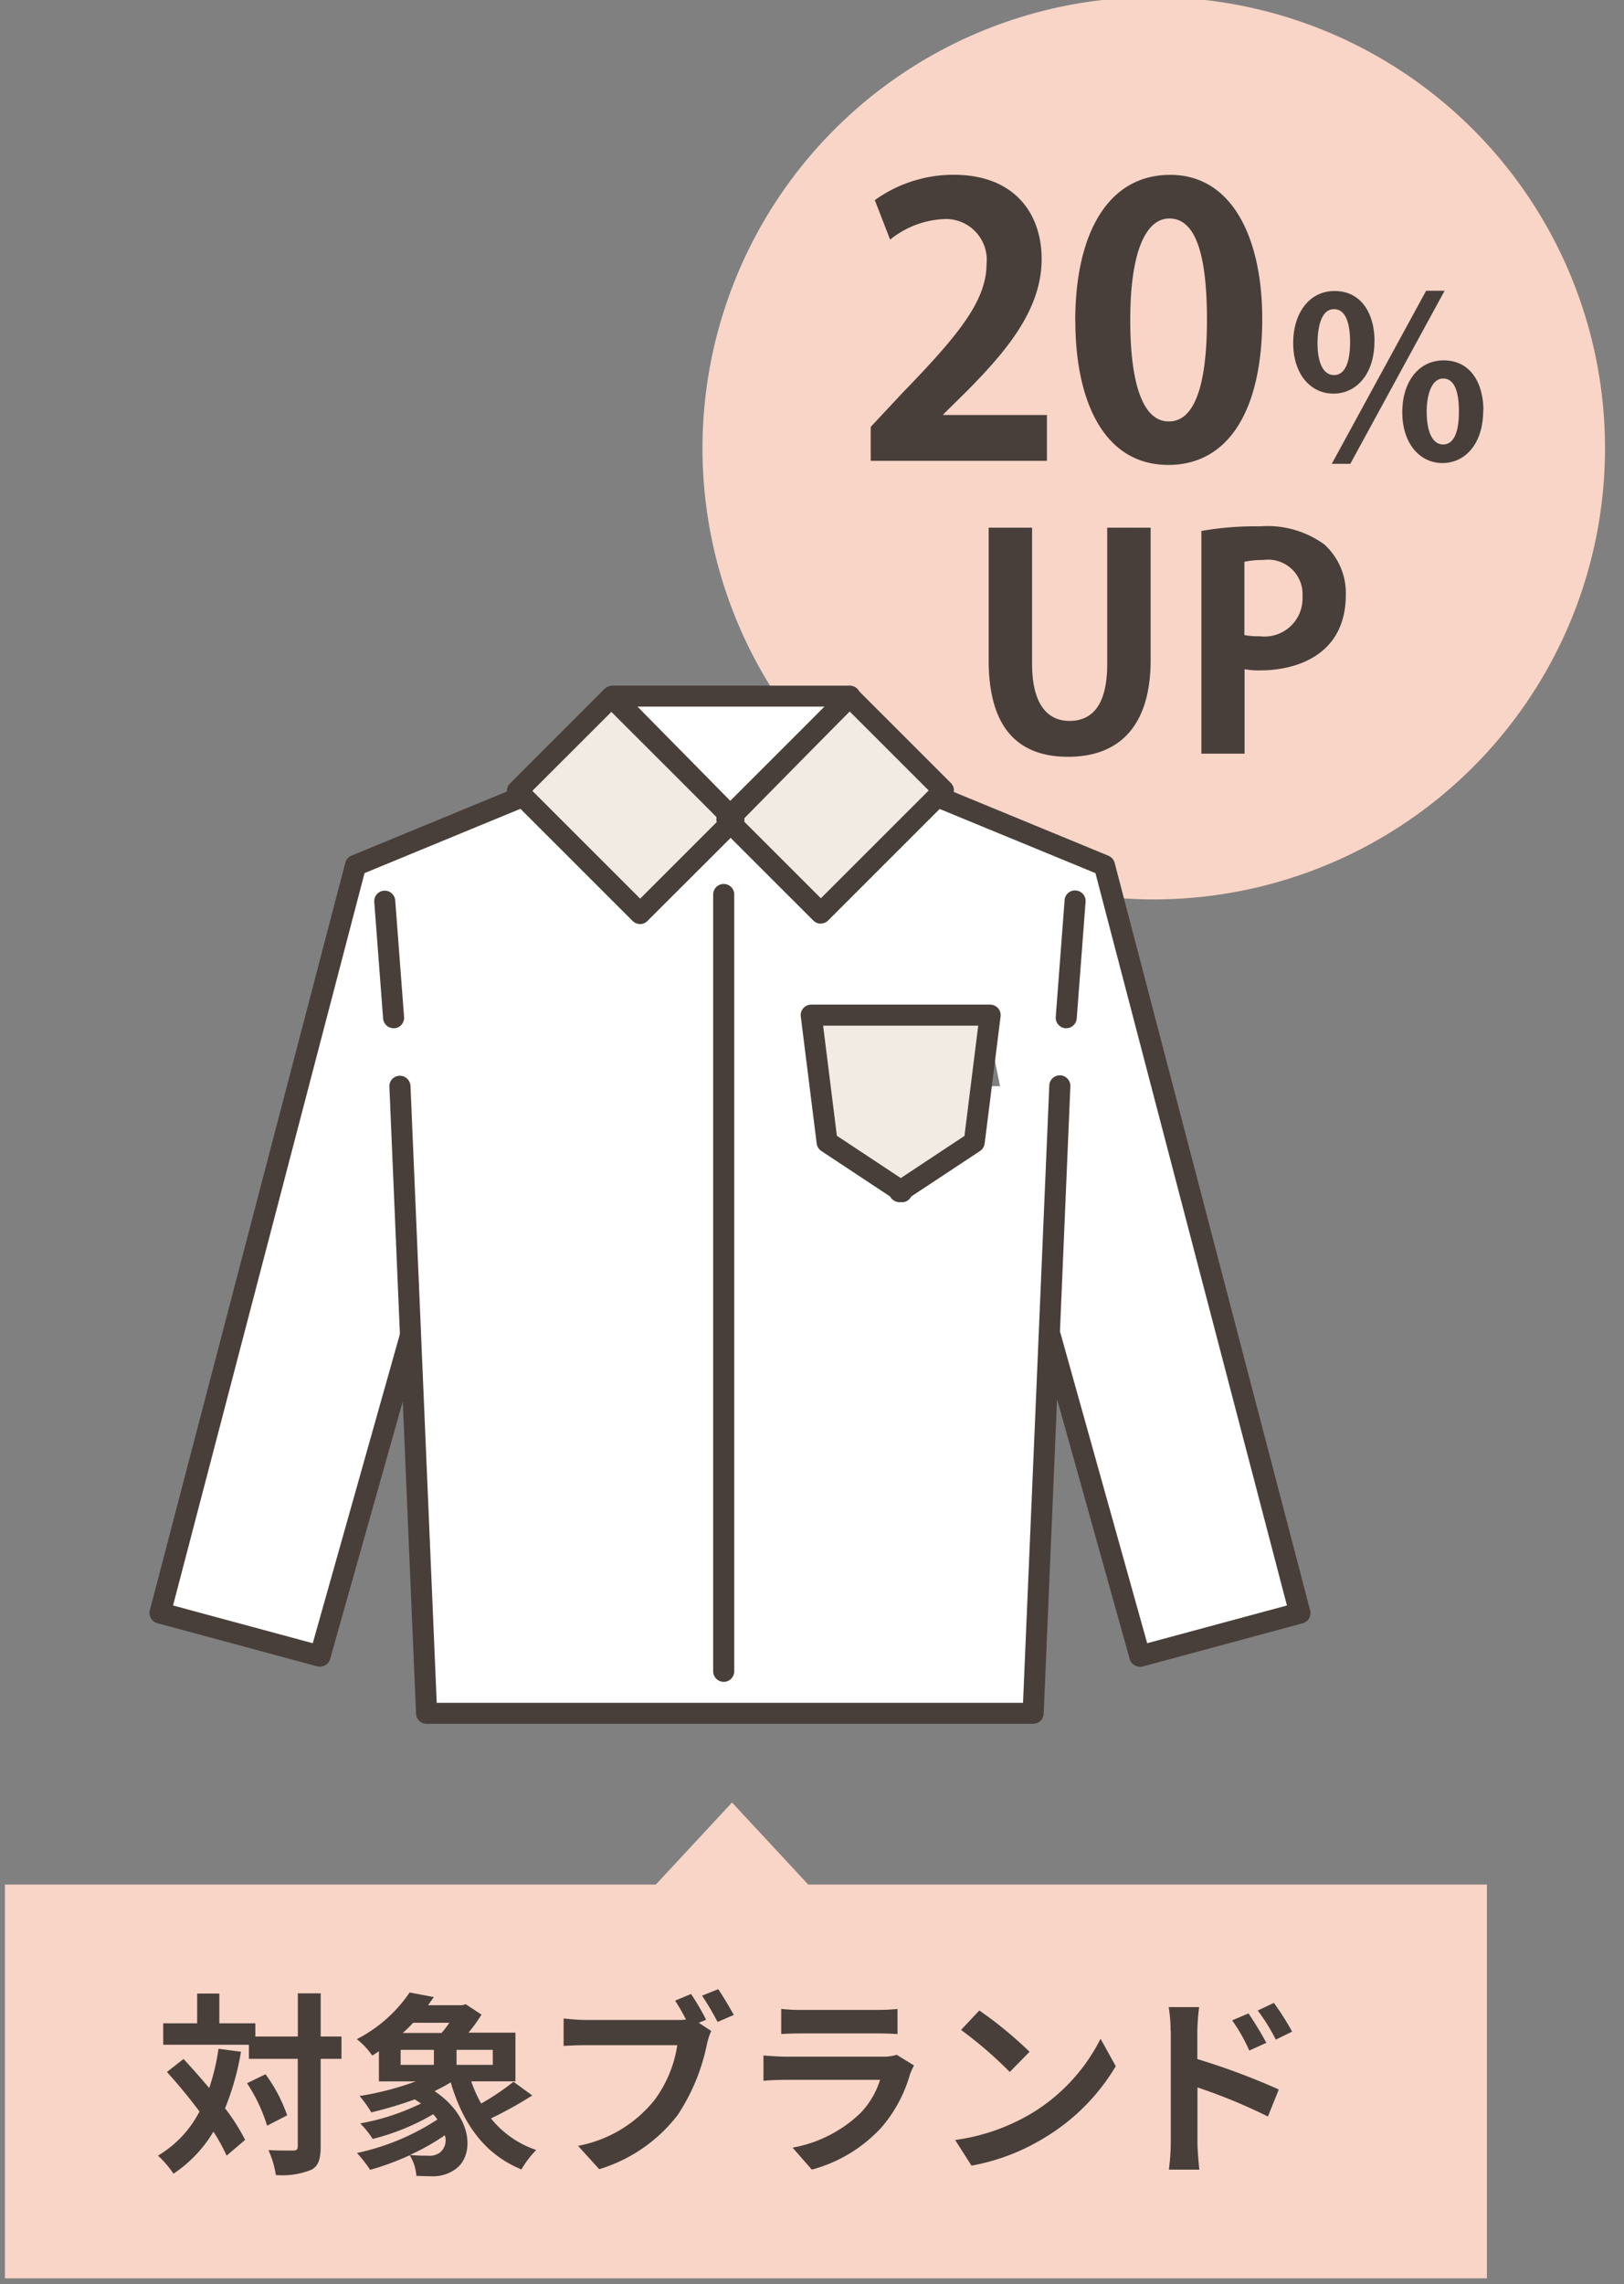 <svg xmlns="http://www.w3.org/2000/svg" width="165" height="232" fill="none"><rect width="100%" height="100%" fill="#808080" stroke="none"/><g clip-path="url(#a)"><path fill="#F9D5C7" d="M117.217-.297a45.87 45.87 0 0 1 25.474 7.721 45.83 45.83 0 0 1 16.888 20.565 45.81 45.81 0 0 1-9.936 49.942 45.87 45.87 0 0 1-49.965 9.936A45.84 45.84 0 0 1 79.1 70.989a45.8 45.8 0 0 1-7.727-25.46 45.82 45.82 0 0 1 13.428-32.4A45.87 45.87 0 0 1 117.217-.297"/><path fill="#483F3A" d="M122.062 53.93a31.5 31.5 0 0 1 5.936-.467 9.85 9.85 0 0 1 6.526 1.814 6.65 6.65 0 0 1 2.212 5.133c0 6.277-5.25 7.682-8.674 7.682a8 8 0 0 1-1.611-.118v8.577h-4.389zm4.38 10.578q.767.139 1.546.118a3.867 3.867 0 0 0 4.347-4.023 3.507 3.507 0 0 0-3.994-3.723 8.8 8.8 0 0 0-1.911.182v7.447zm-9.536 2.532c0 6.707-3.188 9.829-8.384 9.829-5.197 0-8.073-3.07-8.073-9.8V53.595h4.412v13.846c0 4.023 1.524 5.783 3.79 5.783 2.383 0 3.843-1.695 3.843-5.783V53.597h4.412zm22.739-32.402c0 3.552-1.997 5.344-4.154 5.344-2.405 0-4.101-2.06-4.101-5.134s1.653-5.289 4.202-5.289c2.749 0 4.058 2.333 4.058 5.085m-5.787.248c0 1.877.548 3.207 1.675 3.207 1.126 0 1.631-1.33 1.631-3.347 0-1.856-.419-3.348-1.631-3.348-1.417 0-1.675 2.136-1.675 3.488m3.328 12.22h-1.882l9.586-17.578h1.878zm13.504-5.444c0 3.578-1.975 5.365-4.121 5.365-2.405 0-4.101-2.081-4.101-5.161s1.653-5.268 4.202-5.268c2.749 0 4.036 2.334 4.036 5.064m-5.759.13c0 1.973.548 3.347 1.675 3.347s1.6-1.352 1.6-3.348c0-1.856-.386-3.348-1.6-3.348s-1.675 1.749-1.675 3.348m-35.707-9.209c0-8.702 3.221-14.828 9.65-14.828s9.349 6.652 9.349 14.603c0 9.452-3.52 14.86-9.533 14.86-6.655 0-9.456-6.651-9.456-14.635m9.519 10.215c2.576 0 3.853-3.627 3.853-10.322s-1.17-10.289-3.821-10.289c-2.426 0-3.972 3.477-3.972 10.289s1.401 10.322 3.891 10.322zm-12.409 4.002h-17.9V43.36l3.18-3.401c5.41-5.6 8.587-9.26 8.587-13.122a4.15 4.15 0 0 0-1.153-3.337 4.15 4.15 0 0 0-3.306-1.241 9.34 9.34 0 0 0-5.335 2.081l-1.556-4.013a13.7 13.7 0 0 1 8.018-2.575c6.129 0 8.931 3.89 8.931 8.556 0 5.064-3.446 9.228-7.6 13.422l-2.383 2.35v.074h10.52v4.656z"/><path fill="#F9D5C7" d="M-2.33 191.416h153.4v39.998H-2.33z"/><path fill="#F9D5C7" d="m74.37 183.079 10.841 11.668H63.54l10.841-11.668z"/><path fill="#483F3A" d="M24.485 208.389a27 27 0 0 1-1.62 5.756 20 20 0 0 1 2.04 3.208l-1.88 1.599a18.6 18.6 0 0 0-1.341-2.436 13.3 13.3 0 0 1-4.058 4.27 10.3 10.3 0 0 0-1.578-1.834 11.1 11.1 0 0 0 4.22-4.485 57 57 0 0 0-3.306-4.013l1.685-1.32a81 81 0 0 1 2.609 2.956c.435-1.299.751-2.635.945-3.992l2.297.301zm10.209.73h-2.115v8.895c0 1.319-.237 2.022-.989 2.392a7.84 7.84 0 0 1-3.564.515 9.7 9.7 0 0 0-.751-2.532c1.105.064 2.178.043 2.512.043.332 0 .466-.096.466-.418v-8.895H25.29v-1.428h-8.705v-2.178h3.446v-3.026h2.254v3.026h3.66v1.341h4.316v-4.389h2.32v4.389h2.114v2.252zm-7.718 1.566a15.6 15.6 0 0 1 2.2 4.174l-2.038 1.052a16.7 16.7 0 0 0-2.04-4.314zm27.08 2.167a39 39 0 0 1-4.175 2.318 10 10 0 0 0 4.598 3.208 10.3 10.3 0 0 0-1.504 1.974c-3.757-1.545-5.936-4.625-7.181-8.841-.515.312-1.074.612-1.642.89 4.036 2.715 4.036 6.707 2.023 7.993a3.87 3.87 0 0 1-2.297.655c-.467 0-1.052-.022-1.578-.044a4.4 4.4 0 0 0-.677-2.092 27 27 0 0 1-4.016 1.481 14 14 0 0 0-1.341-1.711 24 24 0 0 0 8.17-3.401 4.5 4.5 0 0 0-.42-.536 23.3 23.3 0 0 1-6.15 2.51 9.4 9.4 0 0 0-1.267-1.577 23.4 23.4 0 0 0 6.173-2.022c-.194-.14-.42-.279-.634-.419a39 39 0 0 1-4.412 1.319q-.527-.88-1.193-1.663a30 30 0 0 0 5.7-1.481h-3.735v-3.069a7 7 0 0 1-.677.44 7.7 7.7 0 0 0-1.568-1.663 14.46 14.46 0 0 0 5.368-4.743l2.458.467c-.193.278-.397.558-.59.826h3.479l.354-.096 1.6 1.051a16 16 0 0 1-1.32 1.834h4.766v4.947h-4.492q.406 1.17 1.009 2.253a25 25 0 0 0 3.286-2.211l1.9 1.385zm-13.353-3.122h3.382v-1.523h-3.379zm1.267-4.27q-.495.547-1.052 1.03h3.942q.432-.488.794-1.03zm3.22 11.426a22.5 22.5 0 0 1-3.542 1.996q.91.089 1.825.075c.424.047.85-.059 1.202-.301a1.61 1.61 0 0 0 .515-1.781zm4.873-8.68h-3.678v1.523h3.683zm21.662-3.048-.73.3 1.267.827a7.2 7.2 0 0 0-.44 1.362 20.3 20.3 0 0 1-2.984 7.2 15.84 15.84 0 0 1-7.955 5.482l-2.154-2.371a13.02 13.02 0 0 0 7.762-4.645 12.4 12.4 0 0 0 2.319-5.58h-9.195c-.912 0-1.835.043-2.35.074v-2.789q1.17.138 2.35.156h9.151q.469.006.934-.044-.503-.988-1.105-1.921l1.62-.677q.838 1.26 1.524 2.608zm2.824-.493-1.643.708a29 29 0 0 0-1.578-2.671l1.642-.655c.494.708 1.202 1.921 1.579 2.607zm17.926 5.955a14.2 14.2 0 0 1-2.93 5.482 14.8 14.8 0 0 1-7.064 4.27l-1.953-2.232a13.35 13.35 0 0 0 6.848-3.466 8.5 8.5 0 0 0 2.04-3.422h-9.55c-.468 0-1.46.021-2.298.096v-2.568c.826.064 1.686.118 2.297.118h9.788c.49.02.981-.045 1.45-.193l1.76 1.089a7 7 0 0 0-.376.826zm-11.05-6.47h7.626q1.07.01 2.137-.096v2.548a32 32 0 0 0-2.179-.064h-7.577c-.633 0-1.481.022-2.06.064v-2.554q1.027.112 2.06.104zm23.19 10.622a18.6 18.6 0 0 0 7.203-7.693l1.545 2.79a21 21 0 0 1-7.315 7.311 21.5 21.5 0 0 1-7.343 2.789l-1.663-2.607a20.5 20.5 0 0 0 7.578-2.596zm0-6.378-2.023 2.06a41 41 0 0 0-4.95-4.271l1.857-1.974a40 40 0 0 1 5.11 4.201zm14.319-2.136c0-.801-.065-1.601-.193-2.392h3.091a23 23 0 0 0-.182 2.392v2.886a70 70 0 0 1 8.277 3.089l-1.105 2.747a55 55 0 0 0-7.16-2.955v5.6c0 .559.097 1.941.193 2.747h-3.097q.184-1.367.193-2.747v-11.373zm9.704 1.245-1.712.777a17 17 0 0 0-1.739-3.069l1.664-.706c.559.826 1.342 2.092 1.804 2.982zm2.646-1.148-1.664.815a18.6 18.6 0 0 0-1.835-2.956l1.642-.778a27 27 0 0 1 1.857 2.929z"/><path fill="#fff" d="M112.58 87.88 96.1 81.096H52.99l-16.476 6.796-19.865 75.938 16.255 4.388 9.113-32.311.086-.406 1.638 38.52h61.634l1.65-38.788.096.502 9.08 32.485 16.255-4.388-19.87-75.94zm-12.481 22.446.729-5.79 1.167 5.79z"/><path fill="#F2EBE3" d="m62.114 70.786 12.471 12.466-9.548 9.543L52.566 80.33z"/><path fill="#F2EBE3" d="M95.87 80.287 83.397 92.752l-9.547-9.54 12.471-12.465zm-4.468 40.741 7.603-5.03 1.617-12.887H82.428l1.628 12.887 7.592 5.03"/><path fill="#fff" d="m106.725 135.724 9.08 32.496 16.255-4.389-19.863-75.939-16.483-6.786"/><path fill="#483F3A" d="M115.807 169.289a1.07 1.07 0 0 1-1.029-.778l-9.08-32.488a1.068 1.068 0 1 1 2.056-.579l8.801 31.461 14.199-3.831-19.455-74.387-15.989-6.585a1.072 1.072 0 1 1 .825-1.98l16.481 6.796a1.1 1.1 0 0 1 .632.717l19.864 75.94a1.074 1.074 0 0 1-.761 1.305l-16.249 4.388q-.137.038-.278.044z"/><path fill="#fff" d="M74.279 82.958 62.222 70.702h24.124z"/><path fill="#483F3A" d="M74.279 84.028a1.07 1.07 0 0 1-.761-.32L61.46 71.462a1.069 1.069 0 0 1 .761-1.82h24.125a1.07 1.07 0 0 1 .76 1.82l-12.07 12.244a1.1 1.1 0 0 1-.757.32m-9.51-12.255 9.51 9.654 9.51-9.654zm8.76 99.057a1.077 1.077 0 0 1-1.071-1.07V90.857a1.07 1.07 0 0 1 2.142 0v78.903a1.074 1.074 0 0 1-1.071 1.07m-41.013-1.541a1.3 1.3 0 0 1-.279-.033l-16.254-4.388a1.074 1.074 0 0 1-.76-1.306l19.863-75.938a1.09 1.09 0 0 1 .632-.717l16.48-6.796a1.073 1.073 0 0 1 .825 1.98l-15.986 6.593-19.455 74.387 14.195 3.834 8.825-31.299a1.07 1.07 0 0 1 1.317-.738 1.07 1.07 0 0 1 .739 1.317l-9.113 32.313a1.06 1.06 0 0 1-1.029.778z"/><path fill="#483F3A" d="M39.995 104.439a1.076 1.076 0 0 1-1.071-.985l-.9-11.858a1.068 1.068 0 0 1 2.13-.156l.9 11.859a1.07 1.07 0 0 1-.255.777 1.07 1.07 0 0 1-.73.368h-.09zm64.979 70.652H43.341a1.07 1.07 0 0 1-1.071-1.028l-2.708-63.684a1.066 1.066 0 0 1 1.794-.826c.208.192.333.457.35.74l2.665 62.667h59.57l2.667-62.667q.002-.218.087-.419a1.07 1.07 0 0 1 1.444-.546 1.08 1.08 0 0 1 .611 1.051l-2.71 63.682a1.065 1.065 0 0 1-1.07 1.029zm3.362-70.652h-.086a1.06 1.06 0 0 1-.73-.368 1.08 1.08 0 0 1-.255-.777l.9-11.86a1.06 1.06 0 0 1 .363-.736 1.05 1.05 0 0 1 .782-.249 1.07 1.07 0 0 1 .986 1.145l-.9 11.859a1.073 1.073 0 0 1-1.071.985zM65.042 93.861a1.1 1.1 0 0 1-.761-.311L51.815 81.09a1.065 1.065 0 0 1 0-1.508l9.541-9.547a1.09 1.09 0 0 1 1.51 0l12.459 12.462a1.06 1.06 0 0 1 .311.76 1.1 1.1 0 0 1-.311.758l-9.552 9.536a1.05 1.05 0 0 1-.76.311zM54.086 80.327l10.956 10.95 8.03-8.027-10.958-10.942-8.03 8.027z"/><path fill="#483F3A" d="M83.403 93.82a1.1 1.1 0 0 1-.76-.31l-9.552-9.547a1.06 1.06 0 0 1-.31-.76 1.1 1.1 0 0 1 .31-.76L85.555 69.99a1.07 1.07 0 0 1 1.51 0l9.54 9.536a1.065 1.065 0 0 1 0 1.509L84.14 93.494a1.06 1.06 0 0 1-.76.31zM75.37 83.214l8.032 8.027 10.955-10.95-8.031-8.027zm16.277 38.89h-.129a1.09 1.09 0 0 1-1.082-.574l-6.992-4.623a1.08 1.08 0 0 1-.467-.759L81.36 103.25a1.07 1.07 0 0 1 .619-1.112 1.1 1.1 0 0 1 .44-.097H100.6a1.08 1.08 0 0 1 .803.365 1.07 1.07 0 0 1 .257.844l-1.618 12.898a1.08 1.08 0 0 1-.466.759l-6.993 4.623s-.044.064-.064.108a1.07 1.07 0 0 1-.889.482zm-6.596-6.726 6.469 4.281 6.468-4.281 1.4-11.201H83.63l1.4 11.201z"/></g><defs><clipPath id="a"><path fill="#fff" d="M.5 0h495v232H.5z"/></clipPath></defs></svg>